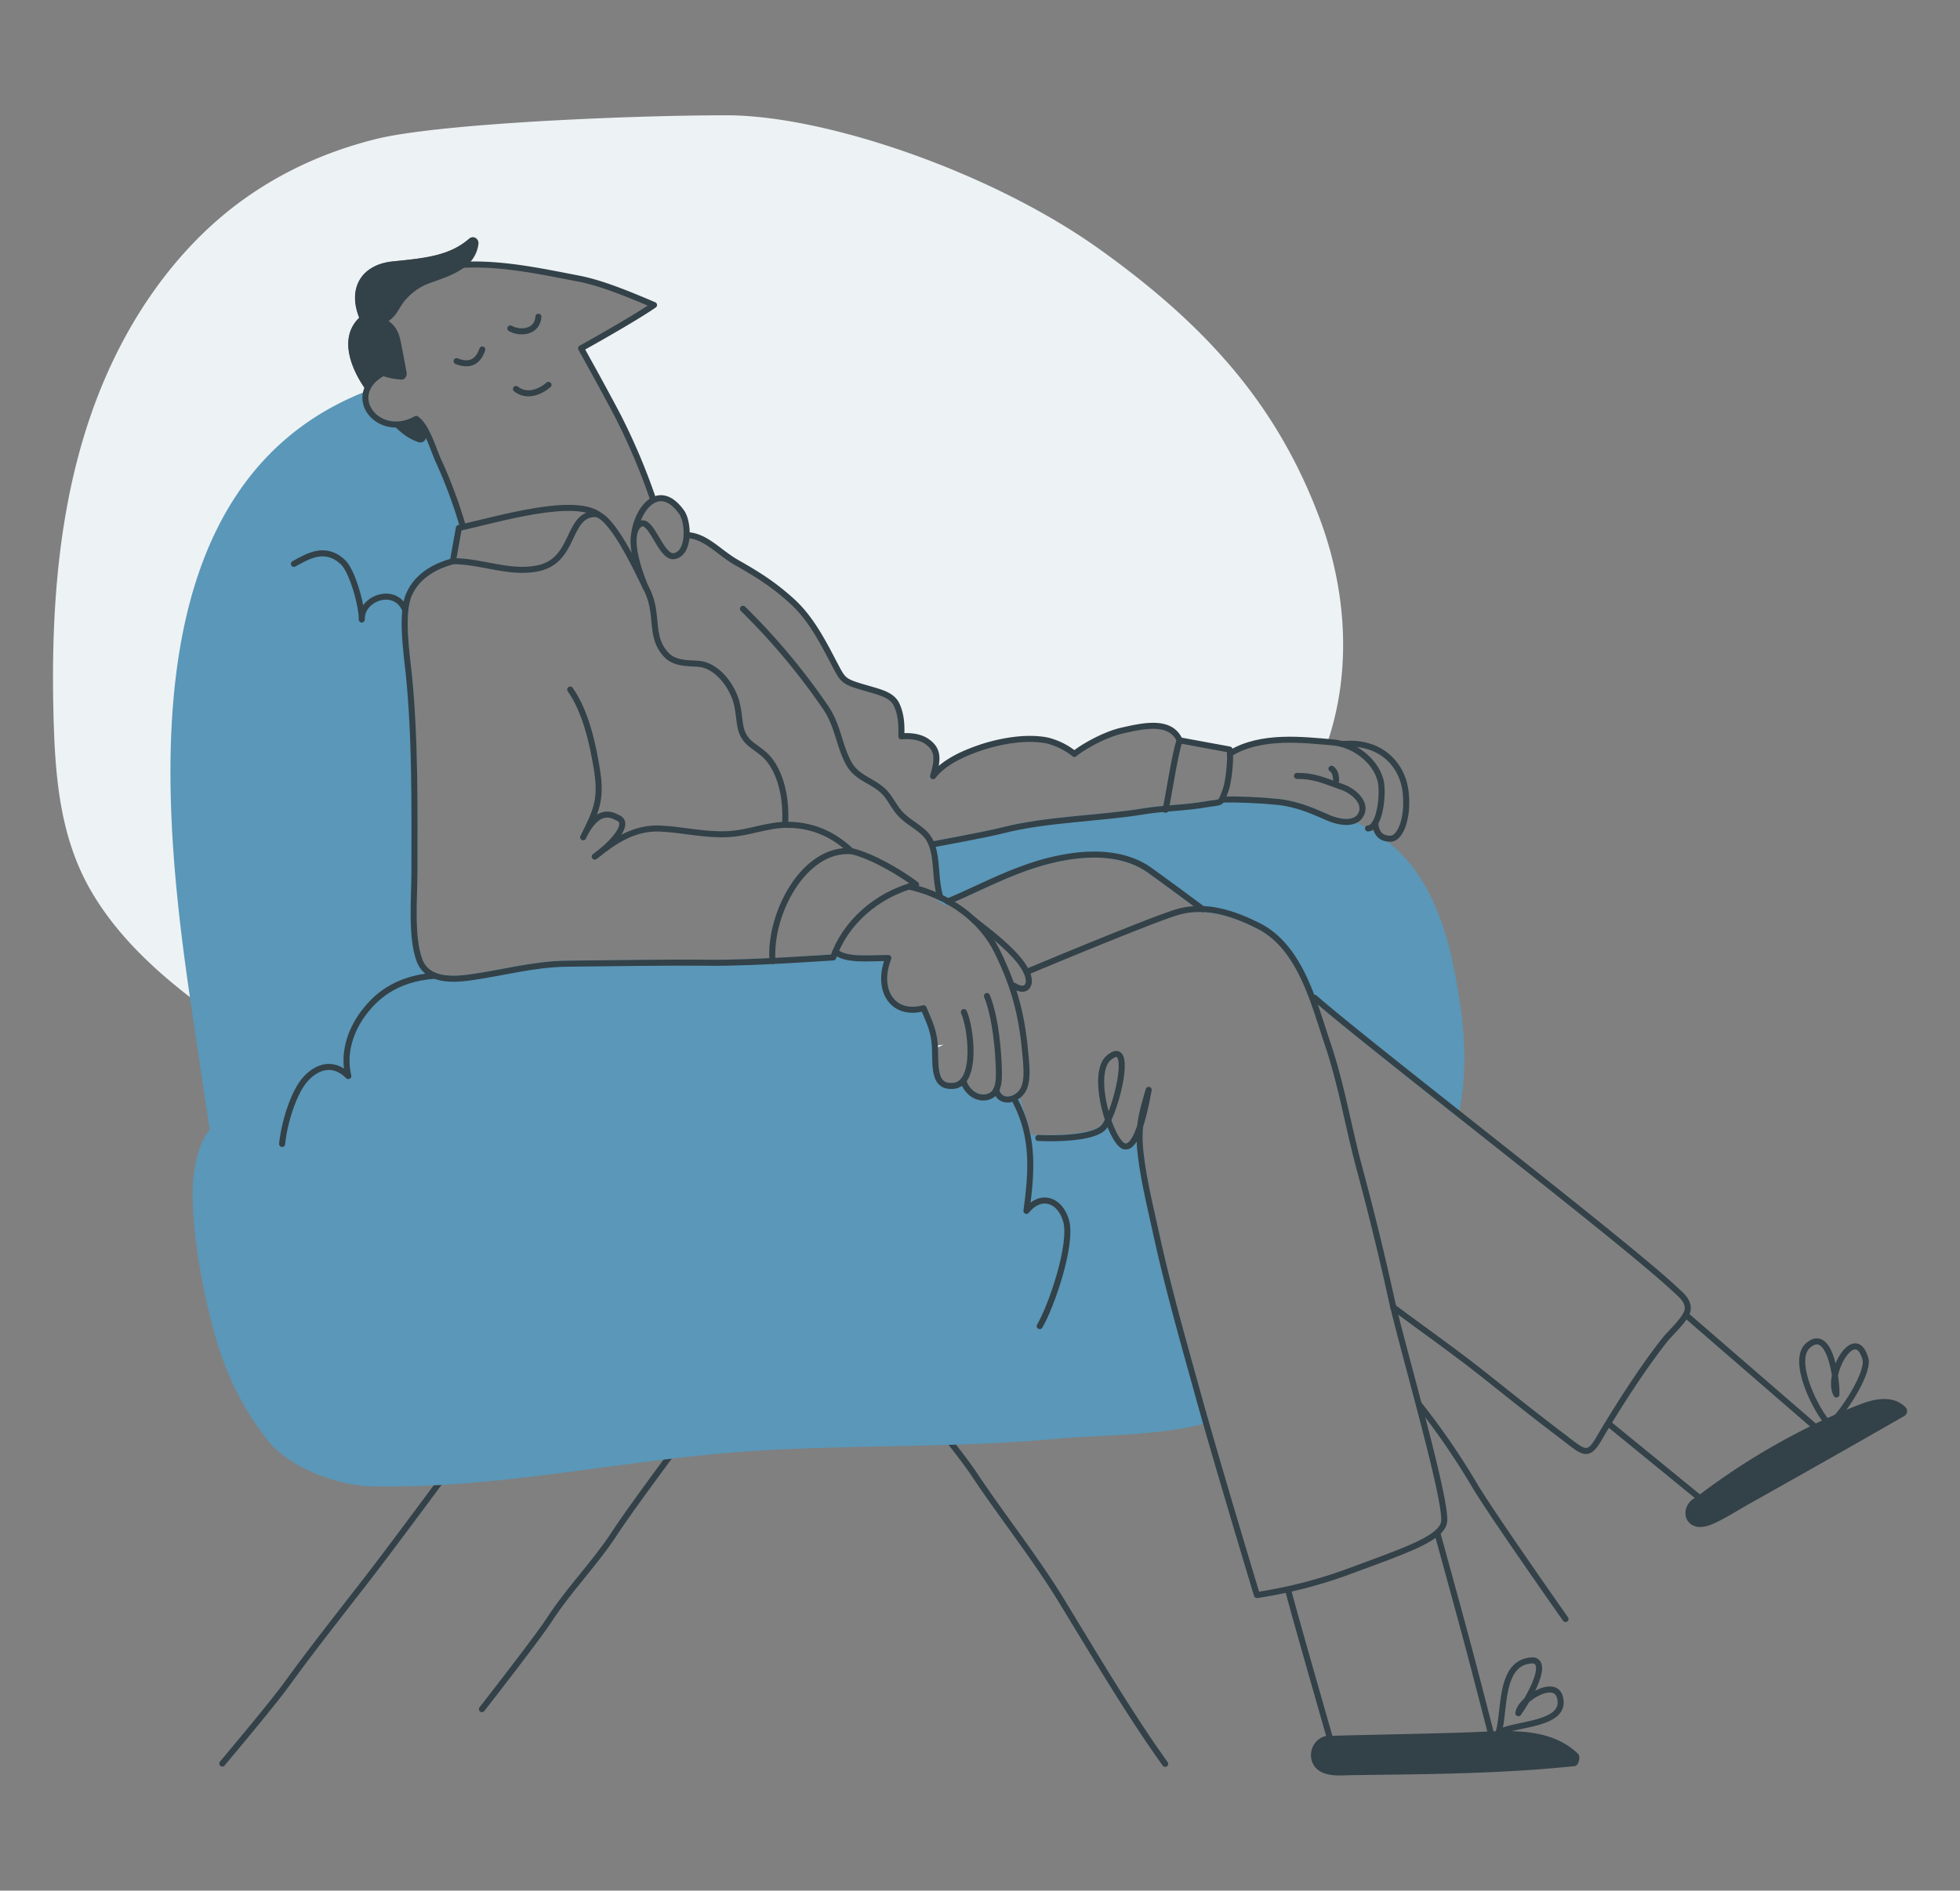 <svg width="650" height="627" fill="none" xmlns="http://www.w3.org/2000/svg"><rect width="100%" height="100%" fill="#808080" stroke="none"/><path d="M63.21 325.123c-8.793-62.555-17.006-160.941 54.295-192.627a49.891 49.891 0 0 1 3.762-1.491c.06-.478.165-.949.314-1.407-.36-.52-.765-1.04-1.071-1.567-4.297-6.538-7.953-16.15-1.43-22.572l.084-.069c-4.022-10.216 1.086-17.71 11.157-18.703 10.745-1.07 18.782-1.897 25.236-7.47 1.529-1.3 3.387 0 3.12 1.82a11.126 11.126 0 0 1-3.564 6.758c12.388-.397 25.32 2.417 36.637 4.588 7.647 1.46 16.174 4.97 25.197 8.801-7.257 4.947-24.241 14.337-24.241 14.337s7.295 13.052 12.235 22.48a209.945 209.945 0 0 1 11.7 27.718l.062.123c2.691-1.346 5.964-.62 9.314 4.022 1.093 1.529 1.797 4.641 1.667 7.646 6.301.099 10.706 5.781 16.77 9.176 6.959 3.938 12.082 7.18 18.154 12.67 6.385 5.78 10.4 13.763 14.331 21.264 2.37 4.519 2.798 5.299 7.578 6.805 6.507 2.065 11.103 2.547 12.877 6.408 1.775 3.861 1.53 7.838 1.53 10.407 0 0 4.848-.658 8.22 1.529 4.053 2.669 4.015 5.811 2.295 11.668 3.479-4.588 9.941-7.478 15.217-9.298 6.6-2.294 15.669-3.991 22.765-2.515a23.315 23.315 0 0 1 8.879 4.412c2.171-1.851 9.589-6.377 15.929-7.777 6.339-1.399 15.921-3.823 18.98 3.273l16.563 3.058c.075.448.121.9.138 1.354 9.543-5.918 22.627-4.718 32.339-3.823 7.999-23.528 6.393-50.038-2.516-73.963-13.803-37.024-36.706-63.465-72.922-89.394-36.217-25.928-91.321-44.532-123.875-44.532-32.553 0-95.787 2.76-116.235 7.876-19.324 4.794-37.111 13.534-52.199 26.533-13.49 11.66-24.47 26.395-32.63 42.184-19.385 37.467-23.163 80.447-22.138 121.967.512 20.599 2.057 41.13 12.793 59.244 8.412 14.215 20.594 25.585 33.647 35.563-.382-2.37-.703-4.565-.963-6.476Zm246.817 21.616c0 .344.039.695.054 1.063l2.852-1.339-2.906.276Z" fill="#EDF2F5"/><path d="M470.562 465.708a241.508 241.508 0 0 1 18.545 27.015c5.528 9.32 30.068 44.195 30.068 44.195m-364.329-57.546s-24.104 32.688-32.883 44.005c-9.077 11.722-18.261 23.275-26.932 35.242-4.696 6.476-19.202 23.703-21.298 26.219m156.444-112.684s-19.775 26.25-26.321 36.259c-6.546 10.009-15.072 18.626-21.611 28.643-4.068 6.278-22.421 29.752-22.421 29.752m145.853-100.335s12.625 15.292 17.397 22.449c9.459 14.207 19.882 27.16 28.875 41.811 10.813 17.708 22.758 37.948 34.458 54.212" stroke="#334148" stroke-width="2" stroke-linecap="round" stroke-linejoin="round"/><path d="M383.424 408.987c-1.835-8.411-3.908-16.76-4.993-25.34a42.083 42.083 0 0 1-.26-10.338c-1.3 3.999-3.013 7.219-5.162 6.844-1.713-.306-3.87-4.03-5.483-8.77-.38.814-.849 1.583-1.4 2.293-3.9 4.649-24.83 3.663-24.83 3.663l-4.205-13.633c-2.493 1.529-5.805 1.322-6.722-2.256a4.346 4.346 0 0 1-1.377 1.642 4.352 4.352 0 0 1-1.996.782c-4.282.696-7.41-3.625-7.41-5.666a4.7 4.7 0 0 1-3.418 1.896c-6.194.528-5.934-5.352-6.064-11.836-.13-6.484-1.988-9.413-3.785-13.917-10.431 2.776-15.814-6.186-11.693-16.653-6.507 0-13.955.994-17.588-2.095-.26.627-.497 1.254-.711 1.896 0 0-27.262 1.927-40.598 1.774-13.987-.153-33.647.153-47.618.313-11.058.123-21.129 2.982-31.912 4.512-6.385.902-14.529 1.192-17.076-5.59-2.936-7.753-1.705-20.928-1.697-29.293 0-21.586.29-44.096-1.851-65.552-.642-6.454-2.722-19.965 0-26.395 2.96-6.928 9.674-9.78 14.614-11.156l1.988-11.011c.398-.092.811-.199 1.231-.321-2.026-6.63-5.353-16.218-7.922-21.8-1.637-3.51-3.281-9.527-6.049-12.754a20.813 20.813 0 0 1 1.812 4.121 1.89 1.89 0 0 1-2.294 2.294c-3.502-1.124-6.209-3.303-8.649-5.918-5.635-.505-9.643-5.062-9.046-9.757a40.029 40.029 0 0 0-3.77 1.53c-71.278 31.686-63.065 130.072-54.294 192.626 2.187 15.545 7.433 49.816 7.433 49.816-4.107 4.435-5.743 13.588-5.743 21.02 0 10.147 1.782 24.851 6.225 42.376 4.442 17.525 10.79 28.865 18.299 38.507 7.51 9.642 23.966 14.834 33.104 15.056 38.327.925 75.232-6.882 113.177-10.56 38.296-3.739 76.868-1.636 115.21-5.238 12.006-1.131 34.198-.902 48.827-5.115a848.407 848.407 0 0 1-1.981-7.027c-5.047-18.244-10.285-36.443-14.323-54.97Zm99.947-74.842c-3.242-22.549-8.855-46.597-30.137-58.517-1.942-1.094-3.946-2.088-5.988-3.059a15.032 15.032 0 0 1-6.882-1.43c-4.397-1.919-9.941-4.488-16.487-5.176a166.279 166.279 0 0 0-18.644-.811c-.718 1.285-1.529.91-5.238 1.575-6.507 1.155-13.956 1.239-20.433 2.294-15.363 2.516-32.339 2.577-47.197 6.377-5.277 1.354-23.163 4.634-23.163 4.634h-.199c1.965 5.1 1.032 11.974 2.936 17.586l-.26.352c.765.421 1.53.841 2.233 1.285l.383-.283c9.138-3.823 17.106-8.182 27.04-11.577 12.036-4.113 28.676-6.881 40.024 1.277 1.629 1.17 8.596 6.194 17.489 12.846 6.546.245 12.778 2.707 18.391 5.505 8.856 4.412 13.88 13.42 17.543 22.886l1.216 1.055c7.761 6.79 26.428 21.586 46.922 37.788 2.294-11.347 2.08-23.267.451-34.607Z" fill="#5A97B8" stroke="#5A97B8" stroke-width="2" stroke-linecap="round" stroke-linejoin="round"/><path d="M344.799 439.779c3.953-6.683 10.966-27.297 8.748-34.951-2.118-7.287-8.603-9.008-13.138-3.258 1.675-12.517 2.677-24.154-3.563-36.197m-192.683-41.795c-13.864 1.002-20.097 7.96-23.079 11.699-4.038 5.062-7.647 12.999-5.567 21.586-4.879-4.886-10.155-3.334-14.055.841-4.26 4.549-7.265 15.208-7.907 21.669m3.915-192.366c4.664-2.577 10.377-6.118 16.296-.543 3.058 2.882 6.301 14.421 6.209 18.985-.222-7.172 10.889-10.972 14.224-3.547m54.905 26.769c5.116 7.295 7.464 17.824 8.871 26.625 1.598 10.04-.268 13.695-4.588 22.381 3.005-6.324 6.706-9.176 11.172-6.591 4.711 1.529-.489 8.013-7.326 12.998 6.386-5.146 13.069-9.718 21.749-9.305 7.601.367 14.781 2.233 22.405 1.85 7.089-.352 13.046-3.165 19.944-3.097 9.406.1 16.059 4.099 20.984 8.748-15.738-1.17-27.293 20.775-26.138 36.442" stroke="#334148" stroke-width="2" stroke-linecap="round" stroke-linejoin="round"/><path d="M150.204 186.12c-4.94 1.376-11.654 4.228-14.614 11.156-2.753 6.43-.673 19.941 0 26.395 2.142 21.455 1.874 43.966 1.851 65.552 0 8.365-1.239 21.54 1.698 29.293 2.577 6.782 10.705 6.492 17.075 5.589 10.783-1.529 20.854-4.389 31.912-4.511 14.001-.16 33.647-.466 47.618-.313 13.336.153 40.598-1.774 40.598-1.774 3.717-11.034 14.162-20.875 27.468-24.163-5.574-4.182-14.774-9.535-21.45-11.087m-83.299-111.193c-8.067-6.622-33.257.978-46.884 4.037l-1.973 10.995c9.735 0 18.827 4.389 28.348 2.348 12.235-2.63 9.383-17.526 18.582-17.984 5.353-.268 13.971 18.076 16.824 23.994-3.442-8.358-5.674-17.732-1.851-20.538 3.824-2.806 6.951 11.301 11.471 10.521 5.353-.925 4.779-11.4 2.47-14.597-7.647-10.62-14.92-.764-15.799 7.647" stroke="#334148" stroke-width="2" stroke-linecap="round" stroke-linejoin="round"/><path d="M213.935 194.477c5.054 8.77.994 16.31 7.073 22.725 3.441 3.632 9.421 2.363 12.427 3.25 5.49 1.628 9.742 7.83 10.935 12.998 1.231 5.353.482 8.664 3.273 12.013 1.621 1.942 4.542 3.28 6.821 5.742 3.059 3.326 6.462 10.514 5.926 21.693m-13.994-70.996a217.26 217.26 0 0 1 27.408 32.741c4.114 6.033 4.374 12.357 7.593 18.352 2.585 4.809 6.944 5.49 10.958 8.824 2.47 2.049 3.648 4.993 5.575 7.332 2.562 3.097 5.582 4.336 8.473 7.004 5.315 4.925 3.059 14.261 5.506 21.479" stroke="#334148" stroke-width="2" stroke-linecap="round" stroke-linejoin="round"/><path d="M301.479 293.994c13.206 3.112 23.897 10.705 29.265 21.616 6.117 12.51 8.343 22.007 9.482 35.854.253 3.112.597 7.509-1.063 10.2-2.11 3.418-7.578 4.588-8.794-.191" stroke="#334148" stroke-width="2" stroke-linecap="round" stroke-linejoin="round"/><path d="M277.022 315.61c3.633 3.059 11.089 2.095 17.589 2.095-4.122 10.468 1.261 19.43 11.692 16.654 1.797 4.504 3.655 7.425 3.785 13.917.13 6.491-.13 12.364 6.064 11.836 8.32-.703 5.72-19.88 3.495-24.468" stroke="#334148" stroke-width="2" stroke-linecap="round" stroke-linejoin="round"/><path d="M319.586 358.223c0 2.042 3.12 6.362 7.402 5.666 4.283-.695 4.351-5.276 4.267-8.984-.176-7.44-1.338-18.305-3.953-24.598m-4.305-25.149c4.481 3.647 19.041 13.931 18.162 20.859-.948 3.624-4.856.902-4.856.902M227.691 177.487c6.302.099 10.706 5.78 16.77 9.175 6.959 3.938 12.083 7.18 18.155 12.67 6.385 5.781 10.4 13.764 14.33 21.265 2.371 4.519 2.799 5.299 7.578 6.805 6.508 2.065 11.104 2.546 12.878 6.408 1.774 3.861 1.529 7.837 1.529 10.406 0 0 4.849-.657 8.221 1.53 4.053 2.668 4.015 5.811 2.294 11.668 3.48-4.588 9.941-7.478 15.218-9.298 6.599-2.294 15.669-3.991 22.765-2.516a23.336 23.336 0 0 1 8.871 4.435c2.171-1.85 9.589-6.377 15.928-7.776 6.34-1.399 15.922-3.823 18.98 3.273-1.582 4.373-3.731 19.047-4.687 23.015" stroke="#334148" stroke-width="2" stroke-linecap="round" stroke-linejoin="round"/><path d="m391.209 245.517 16.563 3.058c.528 2.967-.306 10.759-1.315 13.45-1.881 5.008-1.01 3.747-6.493 4.718-6.507 1.154-13.955 1.239-20.432 2.294-15.363 2.515-32.34 2.577-47.198 6.377-5.277 1.353-23.163 4.633-23.163 4.633" stroke="#334148" stroke-width="2" stroke-linecap="round" stroke-linejoin="round"/><path d="M405.203 265.137c6.225-.079 12.449.191 18.644.81 6.561.689 12.09 3.258 16.487 5.177 4.397 1.919 9.643 2.416 11.203-1.384 1.56-3.8-2.784-7.417-6.279-8.686-7.295-2.646-9.75-3.732-15.141-3.732" stroke="#334148" stroke-width="2" stroke-linecap="round" stroke-linejoin="round"/><path d="M407.94 249.89c10.171-6.308 24.356-4.527 34.206-3.67 6.645.573 13.925 5.742 15.692 12.624 1.04 4.014-.115 15.713-4.168 15.896" stroke="#334148" stroke-width="2" stroke-linecap="round" stroke-linejoin="round"/><path d="M441.564 254.944c1.109.727 1.53 2.157 1.53 3.9m12.969 14.077c.283 3.349 1.736 5.215 5.047 5.23 3.311.015 6.118-7.073 4.986-15.897-1.132-8.824-8.412-16.737-20.922-15.468m-104.735 75.561s39.765-16.669 49.5-19.712c9.735-3.044 19.171.306 27.285 4.35 14.093 7.027 18.49 25.685 23.117 39.318 4.473 13.205 6.798 27.305 10.392 40.747 3.824 14.223 7.387 28.559 10.538 42.942 3.67 16.784 19.064 68.687 17.588 75.034-1.27 5.352-13.306 9.359-30.703 15.805a154.572 154.572 0 0 1-31.315 8.143s-12.816-42.353-19.117-64.994c-5.047-18.244-10.286-36.442-14.323-54.969-1.836-8.411-3.908-16.761-4.994-25.34-1.162-9.107-.107-13.343 2.539-22.236-.987 5.123-3.548 19.521-7.961 18.741-4.412-.78-11.807-24.231-5.123-29.515 8.358-6.698 2.133 18.405-1.759 23.062-3.892 4.656-21.771 3.662-21.771 3.662" stroke="#334148" stroke-width="2" stroke-linecap="round" stroke-linejoin="round"/><path d="M435.982 330.926c18.743 16.401 101.095 79.522 119.172 96.344 2.241 2.087 4.841 4.006 4.543 7.019-.291 2.86-5.652 7.646-7.441 9.871-7.509 9.451-16.059 22.825-22.054 33.063-3.824 6.5-5.223 4.267-12.618-1.33-8.725-6.599-15.753-12.234-24.34-19.063-10.355-8.258-19.737-14.795-31.208-23.313M314.295 298.972c9.138-3.823 17.106-8.182 27.04-11.577 12.036-4.113 28.676-6.881 40.025 1.277 1.628 1.17 8.595 6.194 17.488 12.846m77.977 207.453s6.936 25.164 9.804 35.877c2.523 9.397 7.647 29.362 7.647 29.362m-66.851-46.001c2.156 8.304 13.902 49.189 13.902 49.189m55.549-2.569c2.416-6.882 0-24.185 11.723-24.185 5.039 1.024-1.721 12.83-5.055 17.525.459-4.504 11.861-11.577 13.704-5.536 2.997 9.856-16.013 8.763-20.372 12.196Zm109.536-102.682c-3.778-3.717-12.649-20.837-6.798-25.944 7.371-6.431 9.627 11.951 9.398 16.248-3.587-6.415 6.171-23.795 9.612-11.852 1.484 5.246-10.063 21.861-12.212 21.548Zm-47.381-36.107 43.55 37.697m-69.267-1.713 31.048 25.355m-411.16-323.807a159.353 159.353 0 0 0-7.716-20.591c-1.889-4.068-3.824-11.47-7.456-14.062-13 7.294-24.616-8.679-10.194-15.629-8.656-14.016-4.374-27.68 12.067-33.048 16.442-5.368 35.728-.963 51.794 2.11 7.647 1.461 16.174 4.97 25.197 8.802-7.203 4.977-24.188 14.367-24.188 14.367s7.296 13.052 12.236 22.48a210.214 210.214 0 0 1 11.7 27.718" stroke="#334148" stroke-width="2" stroke-linecap="round" stroke-linejoin="round"/><path d="M171.111 128.994c3.334 2.691 7.716 1.284 10.79-1.369m-21.962-11.722c-1.232 3.701-3.824 5.75-8.527 3.877m17.833-10.858c3.265 1.866 8.962 1.277 9.307-3.877" stroke="#334148" stroke-width="2" stroke-linecap="round" stroke-linejoin="round"/><path d="M523.312 581.611c-9.291-8.969-23.247-7.646-35.115-7.149-15.646.604-47.963 1.078-48.75 1.315-5.537 1.652-6.462 9.229-1.216 11.905 3.059 1.53 6.959 1.063 10.247 1.017l15.294-.198c19.6-.26 38.809-.765 58.401-2.791 1.392-.138 2.103-3.166 1.139-4.099Zm108.565-114.985c-3.985-3.824-9.544-2.898-14.293-1.163a181.986 181.986 0 0 0-19.538 8.71 227.512 227.512 0 0 0-35.62 22.434 5.842 5.842 0 0 0-2.401 1.942c-1.53 2.149-1.53 5.161.68 6.882 2.111 1.583 4.986.963 7.227 0 4.19-1.82 8.159-4.45 12.143-6.683a5745.989 5745.989 0 0 0 51.427-29.14 1.886 1.886 0 0 0 .836-2.255 1.892 1.892 0 0 0-.461-.727Zm-492.44-326.377a7.786 7.786 0 0 0-1.407-1.307 13.351 13.351 0 0 1-7.731 1.812c2.439 2.615 5.146 4.794 8.649 5.918a1.886 1.886 0 0 0 2.283-1.329 1.89 1.89 0 0 0 .011-.965 20.906 20.906 0 0 0-1.805-4.129Zm16.066-61.033c-6.423 5.574-14.46 6.4-25.235 7.47-10.071.995-15.179 8.488-11.157 18.704l-.084.068c-6.523 6.423-2.868 16.058 1.43 22.572.344.528.711 1.048 1.071 1.568a10.19 10.19 0 0 1 4.435-5.246 24.203 24.203 0 0 0 7.073 1.53c1.3.099 2.012-1.27 1.797-2.363-.581-3.112-1.139-6.232-1.758-9.336-.413-2.049-.872-4.076-2.165-5.773a8.302 8.302 0 0 0-2.08-1.942 9.953 9.953 0 0 0 2.708-2.715c1.315-1.957 1.957-3.41 3.67-5.1a19.55 19.55 0 0 1 6.202-4.358c6.836-2.592 15.929-4.68 17.183-13.29.298-1.796-1.598-3.089-3.09-1.789Z" fill="#334148"/></svg>